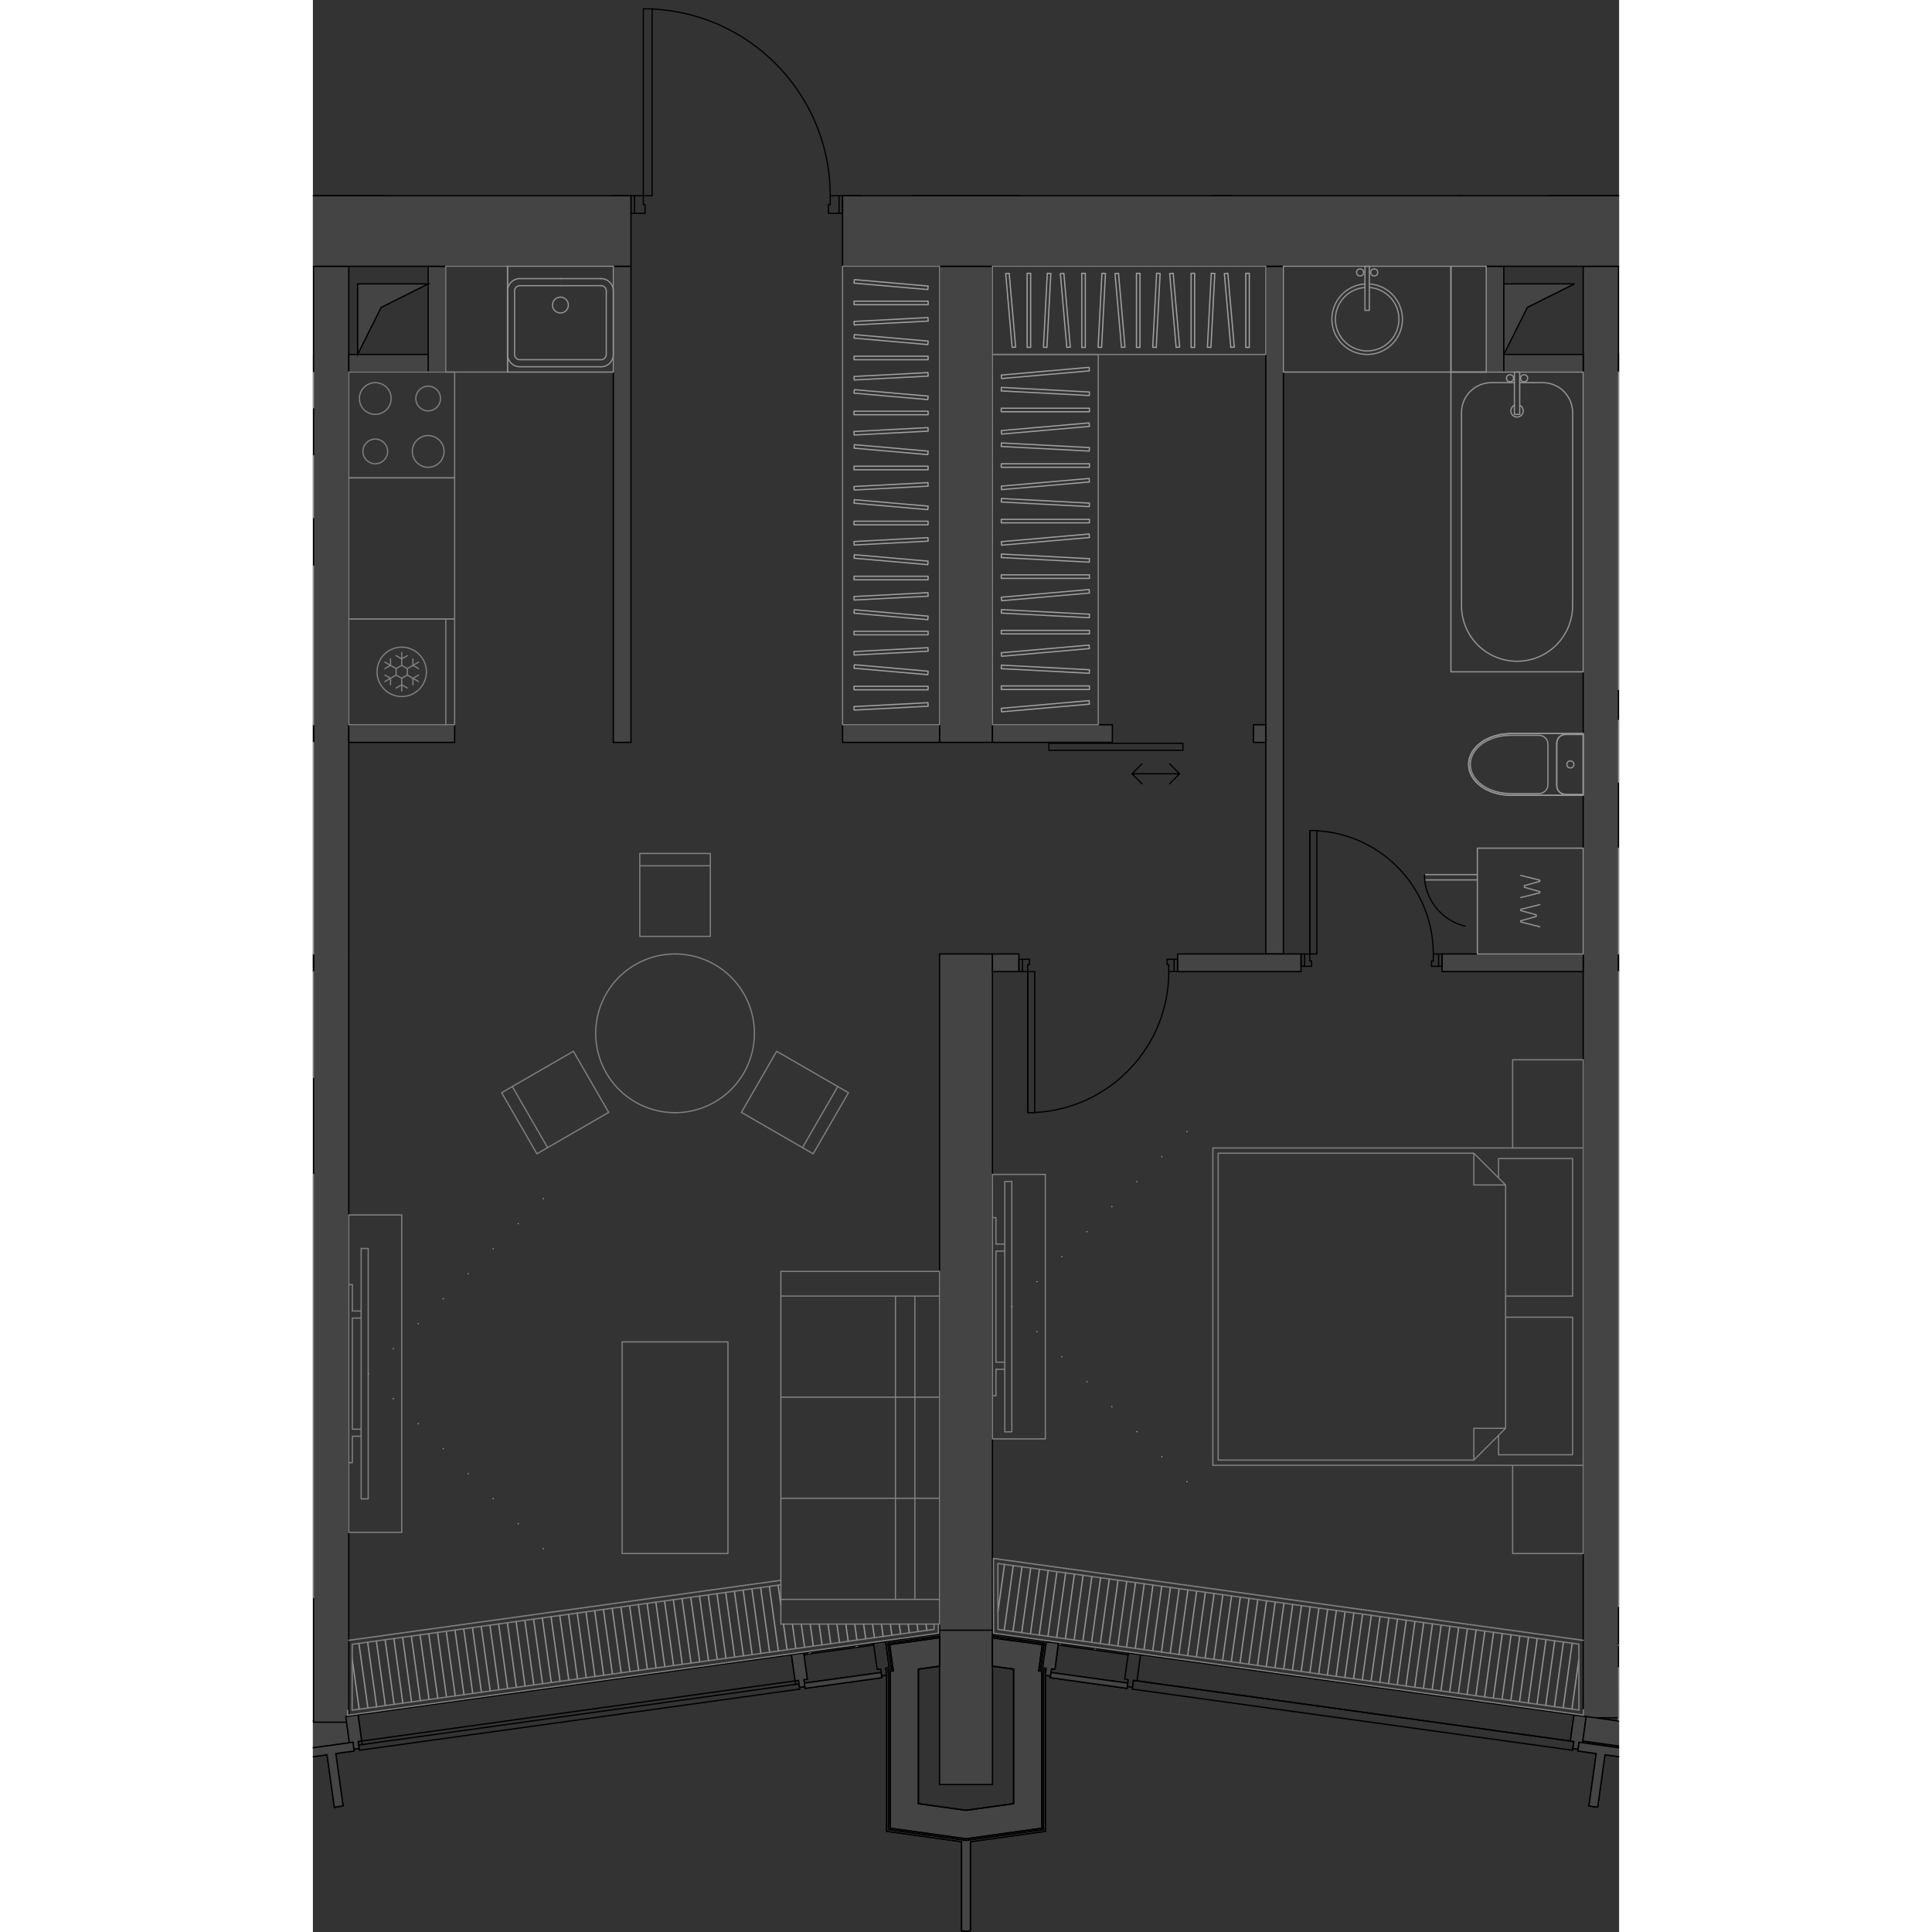 <svg version="1.1" xmlns="http://www.w3.org/2000/svg" xmlns:xlink="http://www.w3.org/1999/xlink" viewBox="521.654 490.258 150.462 222.55" width="200" height="200"><rect x="521.654" y="490.258" width="150.462" height="222.55" fill="#333333" stroke="none"/><path fill="none" stroke-width="0" d="M521.654 512.73h36.713l.94-22.472h21.734l1.55 22.472h89.525v200.078H521.654V512.73z" data-name="Selection 1"></path><path d="m667.903 687.855-.972-.135h-.001l-49.924-6.934-9.404-1.306v-.002l-.094-.011-1.36-.19c-.007-.002-.012.004-.019.004l-.525-.072-5.597-.777v-.461h-6.244v.46l-.322.046-5.794.804c-.007 0-.011-.006-.018-.004l-1.408.196-9.449 1.313h-.002l-49.925 6.933-.978.137V521.005h142.036v166.85Z" fill="none" stroke-width="0"></path><clipPath id="a"><path fill="none" stroke-width="0" d="M521.654 512.73h36.713l.94-22.472h21.734l1.55 22.472h89.525v200.078H521.654V512.73z"></path></clipPath><g data-name="Layer 31" clip-path="url(#a)"><path d="m600.565 675.906.756-5.443m-.028 7.584 1.034-7.444m-.028 7.584 1.034-7.444m-.028 7.584 1.034-7.445m-.028 7.584 1.034-7.444m-.028 7.584 1.034-7.444m-.028 7.584 1.034-7.444m-.028 7.583 1.034-7.444m-.028 7.584 1.034-7.444m-.028 7.584 1.034-7.444m-.028 7.584 1.034-7.445m-.028 7.584 1.034-7.444m-.028 7.584 1.034-7.444m-.028 7.584 1.034-7.444m-.028 7.583 1.034-7.444m-.028 7.584 1.034-7.444m-.028 7.584 1.034-7.444m-.028 7.584 1.034-7.445m-.028 7.584 1.034-7.444m-.028 7.584 1.034-7.444m-.028 7.584 1.034-7.444m-.028 7.583 1.034-7.444m-.028 7.584 1.034-7.444m-.028 7.584 1.034-7.444m-.028 7.584 1.034-7.445m-.028 7.584 1.034-7.444m-.028 7.584 1.034-7.444m-.028 7.584 1.034-7.445m-.028 7.584 1.034-7.444m-.028 7.584 1.034-7.444m-.028 7.584 1.034-7.444m-.028 7.583 1.034-7.444m-.028 7.584 1.034-7.444m-.028 7.584 1.034-7.444m-.028 7.584 1.034-7.445m-.028 7.584 1.034-7.444m-.028 7.584 1.034-7.444m-.028 7.584 1.034-7.444m-.028 7.583 1.034-7.444m-.028 7.584 1.034-7.444m-.028 7.584 1.034-7.444m-.028 7.584 1.034-7.445m-.028 7.584 1.034-7.444m-.028 7.584 1.034-7.444m-.028 7.584 1.034-7.444m-.028 7.583 1.034-7.444m-.028 7.584 1.034-7.444m-.028 7.584 1.034-7.444m-.028 7.584 1.034-7.445m-.028 7.584 1.034-7.444m-.028 7.584 1.034-7.444m-.028 7.584 1.034-7.444m-.028 7.583 1.034-7.444m-.028 7.584 1.034-7.444m-.028 7.584 1.034-7.444m-.028 7.584 1.034-7.445m-.028 7.584 1.034-7.444m-.028 7.584 1.034-7.444m-.028 7.584 1.034-7.445m-.028 7.584 1.034-7.444m-.028 7.584 1.034-7.444m-.028 7.584 1.034-7.444m-.028 7.583 1.034-7.444m-.028 7.584 1.034-7.444m-.028 7.584 1.034-7.444m-.028 7.584 1.034-7.445m-.028 7.584.8-5.764m-140.499 5.779-.8-5.764m1.806 5.625-1.034-7.444m2.04 7.304-1.034-7.444m2.04 7.304-1.034-7.444m2.04 7.305-1.034-7.445m2.04 7.305L530.98 679m2.04 7.304-1.035-7.444m2.04 7.304-1.034-7.444m2.04 7.305-1.034-7.444m2.04 7.304-1.034-7.444m2.04 7.304-1.034-7.444m2.04 7.305-1.034-7.445m2.04 7.305-1.034-7.444m2.04 7.304-1.034-7.444m2.04 7.304-1.034-7.444m2.04 7.305-1.034-7.444m2.04 7.304-1.034-7.444m2.04 7.304-1.034-7.444m2.04 7.305-1.034-7.445m2.04 7.305-1.035-7.444m2.04 7.304-1.034-7.444m2.04 7.304-1.034-7.444m2.04 7.305-1.034-7.444m2.04 7.304-1.034-7.444m2.04 7.304-1.034-7.444m2.04 7.305-1.034-7.445m2.04 7.305-1.034-7.444m2.04 7.304-1.034-7.444m2.04 7.304-1.034-7.444m2.04 7.305-1.034-7.444m2.04 7.304-1.034-7.444m2.04 7.304-1.035-7.444m2.04 7.305-1.034-7.445m2.04 7.305-1.034-7.444m2.04 7.304-1.034-7.444m2.04 7.305-1.034-7.445m2.04 7.305-1.034-7.444m2.04 7.304-1.034-7.444m2.04 7.304-1.034-7.444m2.04 7.305-1.034-7.444m2.04 7.304-1.034-7.444m2.04 7.304-1.034-7.444m2.04 7.305-1.034-7.445m2.04 7.305-1.034-7.444m2.04 7.304-1.035-7.444m2.04 7.304-1.034-7.444m2.04 7.305-1.034-7.444m2.04 7.304-1.034-7.444m2.04 7.304-1.034-7.444m2.04 7.305-.411-2.962m-.308-2.217-.315-2.266m2.04 7.305-.392-2.822m1.398 2.682-.373-2.682m1.379 2.543-.353-2.543m1.359 2.403-.334-2.403m1.34 2.263-.314-2.263m1.32 2.123-.295-2.123m1.3 1.984-.275-1.984m1.282 1.844-.256-1.844m1.262 1.704-.237-1.704m1.243 1.564-.218-1.564m1.224 1.425-.198-1.425m1.204 1.285-.179-1.285m1.185 1.145-.16-1.145m1.166 1.006-.14-1.006m1.145.866-.12-.866m1.126.726-.1-.726" data-name="Layer 28" fill="none" stroke="#949494" stroke-linecap="round" stroke-linejoin="round" stroke-width=".15"></path><g data-name="Стены" fill="none" stroke="#000001" stroke-linecap="round" stroke-linejoin="round" stroke-width=".15"><path d="m525.441 687.99-4.426.615m.419 3.018 4.427-.614m-.001 0-.419-3.018m68.397-9.945v17.774m0 0h6.094m0 0v-17.774m0 0h-6.094m0 0h6.094m68.047 9.162h4.062m-150.312.063h4.062m-4.062-85.091v-2.032"></path><path d="m587.864 679.532 5.974-.83m0 0v-.205m0 0-6.203.862m0 0 .417 3.008m0 0-.401.055m-.001 0 .094.676m0 0v18.11m0 0 8.633 1.2m0-.001v10.254m0 0 .508.06m0 .001.508-.06m0-.001v-10.254m0 0 8.633-1.199m0 0v-18.11m0 0 .093-.676m.001 0-.402-.055m0 0 .417-3.008m0 0-6.203-.862m0 0v.205m0 0 5.974.83m0 0-.419 3.018m0 0 .402.056m0 0-.067.478m0 0v17.948m0 0-8.937 1.24m0 .001-8.937-1.241m0 0v-17.948m0 0-.067-.478m0 0 .402-.056m0 0-.42-3.018" data-name="Колонны"></path><path d="m578.261 684.14.084.604m0 0 8.847-1.229m0 0-.084-.603m0 0-8.847 1.229m-51.255 7.734 50.735-7.047m0 0-.084-.604m0 0-50.735 7.047m0-.001.084.605m88.424-7.131.084-.604m0 0-8.845-1.228m0 0-.084.603m0 0 8.846 1.23m51.473 6.123-50.73-7.046m0 0-.14 1.006m0 0 50.73 7.046m0 0 .14-1.006" data-name="Панели витража"></path><path d="m527.269 690.813-.42-3.018m.001 0-1.409.195m0 0 .42 3.018m-.001 0 .403-.056m0 0 .112.805m0 0 .603-.084m0 0-.111-.804m0 0 .402-.056m51.338-7.131-.419-3.018m0 0-1.408.196m0 0 .42 3.018m0 0 .401-.056m0 0 .112.805m0 0 .604-.084m0 0-.112-.805m0 0 .402-.056m9.451-1.312-.419-3.018m.001 0-1.41.195m0 0 .42 3.018m0 0 .402-.056m0 .001.112.804m0 0 .604-.084m0 0-.112-.804m0 0 .402-.056m-63.936 16.057 1.006-.14m0 .001-.838-6.036m0 0 2.113-.294m0 0-.14-1.006m0 0-2.606.362m0 0-.028-.201m.001 0 2.203-.306m0 0-.392-2.817m0 0-4.426.615m.391 2.817 2.203-.306m.001 0 .027.201m0 0-2.605.362m.14 1.006 2.112-.294m0 0 .838 6.036m142.798-10.633-.42 3.018m-49.51-9.952 49.93 6.934m-.42 3.018-49.929-6.935m49.929 6.935-49.929-6.935m-39.791-3.017.419 3.017m0 0 .056.403m-49.925 6.934-.056-.403m0 0-.42-3.018m49.926-6.933-49.925 6.933m.419 3.018 49.925-6.934m-49.925 6.934 49.925-6.934m91.13 4.113-1.408-.196m-.001 0-.419 3.018m0 0 .403.056m0 0-.112.805m0 0 .604.083m0 0 .111-.804m0 0 .403.056m0 0 .419-3.018m-51.334-7.13-1.408-.196m0 0-.419 3.018m0 0 .402.056m0 0-.111.805m0 0 .603.084m0 0 .112-.805m0 0 .402.056m0 0 .42-3.018m-9.45-1.312-1.408-.196m0 0-.42 3.018m.001 0 .402.056m-.001 0-.11.804m0 0 .603.084m0 0 .112-.804m0 0 .402.055m0 0 .42-3.017m61.933 12.703-.838 6.036m0 0 1.006.14m0 0 .838-6.036m0-.001 2.113.294m.139-1.006-2.605-.362m0 0 .028-.201m0 0 2.203.306m.391-2.817-4.426-.614m0 0-.391 2.816m0 0 2.203.306m-.001 0-.027.201m0 0-2.606-.361m0 0-.14 1.006m.001 0 2.112.293" data-name="Импосты витража"></path></g><path fill="none" stroke="#000001" stroke-linecap="round" stroke-linejoin="round" stroke-width=".142" d="M559.916 514.836h-1.625m1.625-1.016v1.016m-.203-1.016h.203m-.203-1.016v1.016m-1.422-1.016h1.422m-1.422 2.032v-2.032m24.375 0v2.032m-1.422-2.032h1.422m-1.422 1.016v-1.016m-.203 1.016h.203m-.203 1.016v-1.016m1.625 1.016h-1.625m-21.125 0h-1.218m1.218-1.016v1.016m-.203-1.016h.203m-.203-1.016v1.016m-1.015-1.016h1.015m-1.015 2.032v-2.032m22.546 0h1.016m-1.016 1.016v-1.016m-.203 1.016h.203m-.203 1.016v-1.016m1.219 1.016h-1.219m1.219-2.032v2.032m-22.547-23.563v21.531m21.531 0c0-11.494-9.029-20.962-20.51-21.506m30.057 9.319-5.277-3.047m0 0a6.094 6.094 0 0 0-.816 3.047m45.702 0 14.073-8.125m2.177 8.125c0-2.852-.75-5.655-2.177-8.125m-84.76 20.312v-21.53m1.016 21.53h-1.016m1.016-21.531v21.531m-1.016-21.531h1.016" data-name="Layer 30"></path><g data-name="Layer 29" fill="#444" stroke="#000001" stroke-miterlimit="10" stroke-width=".15"><path d="m521.434 691.623 4.427-.614-.42-3.018-4.426.614.305 2.192.114.826zm72.404-13.577h6.094v17.774h-6.094zm0 0h6.094v-77.898h-6.094v77.898zM668 688.13h4.041v-167.2h-4.062v167.2H668z"></path><path d="M525.665 688.64h.126V520.93h-4.062v167.71h3.936zm68.173-167.71h6.094v54.843h-6.094zm86.937 12.187h.407v-2.031h-9.141v2.03h8.734zm-168.187 0h9.14v-2.031h-11.17v2.03h2.03zm8.021-20.313h9.245v-12.187h-12.188v12.187h2.943zm70.182 0h12.188v-12.187H590.79v12.187zm73.125 0h12.188v-12.187h-12.188v12.187zm-32.5 8.126h2.031v79.218h-2.03z"></path><path d="M525.791 573.742h12.188v2.031H525.79zm4.063-40.625h5.078v-2.031h-9.14v2.03h4.062zm5.078-12.187h2.032v12.187h-2.032zm21.328 54.843h2.031V520.93h-2.03v54.844zm26.406-2.031h11.172v2.031h-11.172zm74.141-40.625h2.03v-12.188h-2.03v12.188zm7.109 0h4.063v-2.031h-9.141v2.03h5.078zm-81.25-20.313h2.032v-10.156h-2.032v10.156zm-26.406-12.187h2.031v12.187h-2.03z"></path><path d="M582.666 500.617h2.032v2.031h-2.032zm-52.812 0h26.406v2.031h-26.406zm95.468 2.031h2.032v10.156h-2.032zm-28.437 210.074.508-.06v-10.255l8.633-1.199.002-18.124.07-.662-.38-.063.417-3-6.203-.857v.2l5.974.83-.419 3.018.402.056-.067.492v17.934l-8.937 1.24-8.937-1.24v-17.948l-.067-.478.399-.079-.416-2.995 5.974-.83-.003-.204-6.194.865.408 3.008-.393.056.088.715v18.066l8.633 1.2v10.253l.508.06zm-18.624-28.582 8.847-1.228.084.603-8.847 1.23z"></path><path fill-rule="evenodd" d="m606.669 682.912-.084.603 8.846 1.23.083-.605-4.849-.673-3.996-.555z"></path><path d="m526.375 691.757.603-.084-.111-.804.4-.072-.417-3.002-1.409.196.42 3.017.402-.056.112.805zm51.338-7.13.604-.084-.112-.805.402-.056-.419-3.018-1.408.196.425 3.017.396-.055.056.402.056.403z"></path><path d="m524.122 698.427 1.006-.14-.838-6.035 2.113-.294-.14-1.006-5.231.727.14 1.006 2.112-.294.819 5.897.02.14zm143.274-6.671.111-.804.403.056.419-3.018-1.413-.165-.415 2.987.403.056-.112.805.576.08.028.003zm-60.783-8.442.112-.804.407.017.386-2.983-1.385-.157-.414 2.983.402.056-.095.807.559.077.028.004z"></path><path fill-rule="evenodd" d="M666.963 522.96h-8.125v8.126l2.708-5.417 5.208-2.604.209-.104zm-137.109-10.156 2.031-8.124 24.375-2.032h-26.406v10.156zm54.844 0 2.03-8.124 4.063-2.032h-6.093v10.156zm69.062 0 3.385-6.77 6.771-3.386H653.76v10.156zm-126.953 18.282 2.708-5.417 5.417-2.708h-8.125v8.125z"></path></g><g data-name="Layer 27" stroke-linecap="round" stroke-linejoin="round" stroke-width=".15"><path fill="#444" stroke="#000001" d="M582.666 520.93h182.812v-8.125H582.666v8.124zm-157.421 0H558.29v-8.125H425.245v8.124zm246.796 81.25h16.25v-2.032h-16.25v2.031zm-167.578-26.407h17.267v-2.031h-17.266v2.031zm-26.406 26.407h43.672v-2.032h-43.672v2.031zm151.937-28.438h1.422v2.031h-1.422zm-30.062 2.031h13.812v-2.031h-13.812v2.031zm0 24.375h3.047v2.031h-3.047zm21.328 2.032h14.219v-2.032h-14.22v2.031zm46.719-2.032h-16.25v2.031h16.25v-2.031zm-65-97.5H630.4v-2.031h-27.422v2.031zm50.781 0h10.156v-2.031H646.65v2.031h7.11zm13.608 189.31 2.112.293-.838 6.036.838.116.168.023.838-6.035 2.113.293.14-1.006-5.232-.726-.14 1.006zm.57-1.152 2.223.309 2.203.306.391-2.817-4.426-.614-.391 2.816z"></path><path d="m578.778 680.787.239-.238m5.142-.509.238-.238m23.208-.042.18-.18m3.888.746.18-.18" fill="none" stroke="#fff"></path></g><g data-name="Обобщенные модели" stroke-width=".15"><path fill="#444" stroke="#000001" stroke-miterlimit="10" d="m596.885 702.068 8.734-1.213v-18.082l-.361-.05.419-3.018-5.745-.76v3.244l2.437.338v15.5l-5.484.762-5.484-.762v-15.5l2.437-.338v-3.282l-5.745.798.42 3.018-.403.056.04.295v17.78l3.25.452 5.485.762z"></path><path fill="none" stroke="#000001" stroke-linecap="round" stroke-linejoin="round" d="m588.15 700.855 8.735 1.213m0 0 8.734-1.213m.001 0v-17.781m0 0 .04-.295m0 .001-.402-.057m0 0 .419-3.018m0 0-5.773-.801m0 0v3.28m0 .001 2.465.342m.001 0v15.5m0 0-5.485.762m0 0-5.484-.762m-.001 0v-15.5m0 0 2.466-.342m0 0v-3.281m0 0-5.773.801m0 0 .42 3.018m-.001 0-.402.056m0 .001.04.294m0 0v17.78m-1.92-21.307-8.042 1.117m0 0 .028.202m0 0 8.043-1.117m0 0-.028-.202m29.356 1.117-8.04-1.116m-.001 0-.028.2m0 .001 8.041 1.117m.001 0 .027-.202"></path><path fill="none" stroke="gray" stroke-linecap="round" stroke-linejoin="round" d="m600.557 670.357.012 7.59m0 0 66.922 9.294m0 0-.012-7.59m.001.001-66.923-9.295m0 0 66.922 9.295m.001 0 .011 7.59m0-.001-66.922-9.294m0 0-.012-7.59m-.509-.583.014 8.615m0 0L668 687.825m0 0v-.617m-.021-7.999-67.931-9.435m67.432 9.878.011 7.59m0-.001-66.922-9.294m0 0-.012-7.59m0 0 66.922 9.295m4.562 2.708.01 6.027m-.001 0 67.828 9.42m-.014-8.614-67.823-9.42m-96.484-6.963-49.371 6.856m0 0-.012 7.59m0 0 67.029-9.31m0 0v-.61m.001-.001-.001.611m0 0-67.03 9.31m.001 0 .012-7.59m0 0 49.37-6.857m.001-.512-49.766 6.912m-.125 8.062-.001.568m0 .001 68.045-9.451m0 0 .002-1.054m-67.526 2.331 49.37-6.857m17.648 4.526-.001.611m0 0-67.03 9.31m.001 0 .012-7.59"></path></g><g data-name="Мебель" fill="none" stroke-linecap="round" stroke-linejoin="round" stroke-width=".142"><path stroke="gray" d="M678.135 626.554h-6.094m0 0v30.469m0 0h6.094m-5.688-25.493h-.406m0 0v20.516m0 0h.406m-.406-25.492h6.094m-6.094 30.469h6.094m-6.094-30.469v30.469m0-54.843v24.374m0 0h12.188m0-24.374H672.04m.001 0v24.374m12.188 0H672.04m12.189-24.374H672.04m-158.436 72.108h8.125m0 0v-8.125m0 0h-8.125m8.125 0v-32.5m0 .001h-42.656m0 32.499h42.656m-8.125-32.499h8.125m0 0v-8.125m0 0h-8.125m-31.484-11.172h39.609m0 0v-12.188m0 .001h-39.61m.001 12.187h39.609m0-12.187v12.187M482.12 602.18h39.609"></path><path stroke="#a0a0a0" d="m600.944 535.288.021-.405m10.121.937-10.142-.532m10.163.126-.02.406m-10.122-.937 10.142.531m-10.163 6.273.021-.406m10.121.937-10.142-.531m10.163.126-.02.405m-10.122-.937 10.142.532m-10.159-4.532v.406m10.156-.406h-10.156m10.156.406v-.406m-10.156.406h10.156m-10.154-4.228.034.404m10.083-1.289-10.118.885m10.153-.481-.035-.404m-10.082 1.289 10.117-.885m-10.152 6.879.034.405m10.083-1.29-10.118.885m10.153-.48-.035-.405m-10.082 1.29 10.117-.885m-10.158 8.708.021-.405m10.121.937-10.142-.532m10.163.126-.02.406m-10.122-.937 10.142.531m-10.159-4.531v.406m10.156-.406h-10.156m10.156.406v-.407m-10.156.407h10.156m-10.156 5.992v.406m10.156-.406h-10.156m10.156.406v-.406m-10.156.406h10.156m-10.154-4.228.034.404m10.083-1.29-10.118.886m10.153-.481-.035-.405m-10.082 1.29 10.117-.885m-10.152 6.879.034.405m10.083-1.29-10.118.885m10.153-.48-.035-.405m-10.082 1.29 10.117-.885m-10.158 2.31.021-.406m10.121.937-10.142-.531m10.163.126-.02.405m-10.122-.937 10.142.532m-10.159 1.866v.407m10.156-.407h-10.156m10.156.407v-.407m-10.156.407h10.156m-10.154 2.169.034.405m10.083-1.29-10.118.885m10.153-.48-.035-.405m-10.082 1.29 10.117-.885m-10.158 2.31.021-.406m10.121.938-10.142-.532m10.163.126-.02.406m-10.122-.938 10.142.532m-10.159 1.867v.406m10.156-.406h-10.156m10.156.405v-.405m-10.156.405h10.156m-10.154 2.17.034.406m10.083-1.29-10.118.885m10.153-.481-.035-.404m-10.082 1.29 10.117-.886m-10.158 2.31.021-.405m10.121.937-10.142-.531m10.163.125-.02.406m-10.122-.937 10.142.531m-10.157 4.444.034.404m10.083-1.29-10.118.885m10.153-.48-.035-.405m-10.082 1.29 10.117-.885m-10.154-2.096v.406m10.156-.406h-10.156m10.156.407v-.407m-10.156.407h10.156"></path><path stroke="gray" d="M599.932 573.742h12.187m.001 0v-42.656m0 0h-12.188m0 0v42.656m0 0v-42.656m12.188 0h-12.188m12.188 42.656v-42.656m0 42.656h-12.188m59.109 65.812h7.719m0 0V623.71m0 0h-8.531m0 0v2.235m0 31.89h8.53m.001 0v-15.843m0 0h-7.719m-.812 13.608v2.235m1.625 11.375h8.125m0 0v-10.156m0 0h-8.125m0 0v10.156m8.125-10.156v-36.562m0 0h-42.657m0 0v36.562m0 0h42.657m-8.125-36.562h8.125m0 0v-10.157m0 0h-8.125m0 0v10.157m-.813 32.296v-28.03m0-.001-3.656-3.656m0 0h-29.453m0 0v35.344m0 0h29.453m0 0 3.656-3.657m0-28.031-3.656-3.656m0 0v3.656m0 0h3.656m0 28.031h-3.656m0 0v3.657m0 0 3.656-3.657m-89.578-9.953h-12.187m0 0v24.375m0 0h12.187m0 0v-24.375m19.297-5.281h2.234m0 0h2.844m-18.281 0h13.203m0 34.938h-13.203m18.281 0h-2.844m0 0h-2.234m0 0v-34.938m-13.203 0v34.938m18.281-34.938v34.938m-2.844-34.938v34.938m-15.437 0v2.843m0 0h18.281m0 0v-2.843m0 0h-18.281m18.281-34.938v-2.844m0 0h-18.281m0 0v2.844m0 0h18.281m-2.844 11.646h-2.234m2.234 0h2.844m-11.172 0h6.094m-2.031 0h-11.172m15.437 11.646h-2.234m2.234-23.292h-3.23m3.23 34.938h-3.23m3.23-11.646h2.844m-2.844-23.292h2.844m-2.844 34.938h2.844m-11.172-11.646h6.094m-6.094-23.292h11.172m-11.172 34.938h11.172m-7.109-11.646h-11.172m11.172-23.292h-11.172m11.172 34.938h-11.172m-43.672-7.719V630.21m0 0h-6.094m0 0v36.563m0 0h6.094m-4.672-24.68v-.812m0-.001h-1.015m0 0v-3.046m0 0h-.407m0 0v20.515m0 .001h.407m0 0v-3.047m0 0h1.015m0 0v-.813m0 0h-1.015m0 0v-12.797m0 0h1.015m.813 20.82V634.07m0 0h-.813m0 0v28.843m0 0h.813m0 0h-.813m0 0V634.07m0 0h.813m0 0v28.843m3.859-2.233v6.093m-6.094 0h6.094m0-36.563v6.094m-6.094-6.094h6.094m-6.094 36.563V630.21m6.094 6.094v24.375"></path><path stroke="#a0a0a0" stroke-dasharray="0 0 0 0 0 0 .01 4.062" d="m528.026 648.492 21.544 21.544m-21.544-21.544 21.544-21.545"></path><path stroke="gray" d="m543.395 616.13 1.232-.711m0 0 7.036-4.063m4.063 7.037-7.037 4.062m.001 0-1.232.711m0 0-4.063-7.036m5.295 6.325-4.063-7.036m4.063 7.036-4.063-7.036m11.099 2.974-4.063-7.037m27.618 11.81-1.231-.71m0-.001-7.037-4.062m4.063-7.037 7.036 4.063m0 0 1.232.71m0 .001-4.063 7.036m2.831-7.747-4.062 7.036m4.062-7.036-4.062 7.036m-2.974-11.099-4.063 7.037m-3.581-29.823v1.422m0 0v8.125m-8.125 0v-8.125m0 0v-1.422m0 0h8.125m-8.125 1.422h8.125m-8.125 0h8.125m-8.125 8.125h8.125m-4.062 20.313a9.14 9.14 0 0 0 0-18.282"></path><path d="M563.37 600.148a9.14 9.14 0 0 0 0 18.281m42.656 37.578V625.54m0-.001h-6.094m0 0v30.468m0 0h6.094m-4.672-21.633v-.812m0 0h-1.016m0 0v-3.047m0 0h-.406m0 0v20.516m0-.001h.406m0 0v-3.046m0 0h1.016m0 0v-.813m0 0h-1.016m0 0v-12.797m0 0h1.016m.812 20.821V626.35m0 .001h-.812m0 0v28.844m0 0h.812m0 0h-.812m0 0V626.35m0 .001h.812m0 0v28.844m3.86-5.282v6.094m-6.094 0h6.094m0-30.468v6.093m-6.094-6.093h6.094m-6.094 30.468V625.54m6.094 6.092v18.281" stroke="gray"></path><path stroke="#a0a0a0" stroke-dasharray="0 0 0 0 0 0 .01 4.062" d="m602.166 640.773 21.545 21.544m-21.545-21.544 21.545-21.545"></path><path stroke="#a0a0a0" d="m625.14 521.737.405.021m-.852 8.499.447-8.52m-.041 8.541-.406-.021m.852-8.499-.446 8.52m4.421-8.536h-.406m.406 8.531v-8.531m-.406 8.531h.406m-.406-8.531v8.531m-5.891-8.531h-.406m.406 8.531v-8.531m-.406 8.531h.406m-.406-8.531v8.531m4.232-8.533-.405.036m1.148 8.464-.743-8.5m.339 8.535.404-.036m-1.148-8.463.744 8.499m-6.636-8.535-.405.036m1.148 8.464-.743-8.5m.338 8.535.405-.036m-1.148-8.463.744 8.499m-2.248-8.538.406.021m-.853 8.499.447-8.52m-.041 8.541-.406-.021m.853-8.499-.447 8.52m-1.875-8.536h-.407m.407 8.531v-8.531m-.407 8.531h.407m-.407-8.531v8.531m-2.065-8.533-.405.036m1.149 8.464-.744-8.5m.339 8.535.405-.036m-1.149-8.463.744 8.499m-2.248-8.538.406.021m-.852 8.499.446-8.52m-.041 8.541-.406-.021m.853-8.499-.447 8.52m-1.875-8.536h-.406m.406 8.531v-8.531m-.406 8.531h.406m-.406-8.531v8.531m-2.066-8.533-.404.036m1.148 8.464-.744-8.5m.339 8.535.405-.036m-1.148-8.463.743 8.499m-2.247-8.538.405.021m-.852 8.499.446-8.52m-.041 8.541-.405-.021m.852-8.499-.447 8.52m-4.347-8.538-.404.036m1.148 8.464-.744-8.5m.339 8.535.405-.036m-1.148-8.463.743 8.499m2.133-8.533h-.406m.406 8.531v-8.531m-.406 8.531h.406m-.406-8.531v8.531"></path><path stroke="gray" d="M599.932 520.93v10.156m0 0h31.484m0 0v-10.157m0 .001h-31.484m0 0h31.484m0 10.156v-10.157m-31.484 10.157h31.484m-31.484 0v-10.157m-61.953 12.188H525.79m.001 0v12.187m0 0h12.188m0 0v-12.187"></path><circle cx="528.838" cy="542.258" r="1.422" stroke="gray"></circle><circle cx="534.932" cy="542.258" r="1.828" stroke="gray"></circle><circle cx="528.838" cy="536.164" r="1.828" stroke="gray"></circle><circle cx="534.932" cy="536.164" r="1.422" stroke="gray"></circle><path stroke="gray" d="M525.791 561.554v12.188m0 0h12.188m0 0v-12.188m0 0H525.79"></path><circle cx="531.885" cy="567.648" r="2.844" stroke="gray"></circle><path stroke="gray" d="m531.885 566.159.645-.373m-.645.373-.645-.373m.645 1.117v-1.49m0 3.725.645.372m-.645-.372-.645.372m.645-1.117v1.49m1.29-1.49v.745m0-.745.645-.372m-1.29-.001 1.29.745m-.645-1.862v-.744m0 .744.645.373m-1.29 0 1.29-.745m-3.225.372v-.744m0 .744-.645.373m1.29 0-1.29-.745m1.29.745v.745m.645-1.118-.645.373m1.29 0-.645-.373m.645 1.117v-.744m-.645 1.117.645-.372m-1.29-.001.645.373m-1.29 0v.745m0-.745-.645-.372m1.29-.001-1.29.745m7.013 4.977v-12.188m7.11-28.437v-12.188m0 .001h-7.11m.001 0v12.187m0 0h7.109m-6.094 12.187H525.79m.001 0v16.25m0 0h12.188m0 0v-16.25"></path><path stroke="#a0a0a0" d="m583.982 571.65.021.405m8.498-.852-8.52.447m8.542-.041-.022-.406m-8.498.852 8.52-.446m-8.541-6.297.021.406m8.498-.852-8.52.446m8.542-.041-.022-.405m-8.498.852 8.52-.447m-8.541-6.296.021.405m8.498-.852-8.52.447m8.542-.041-.022-.406m-8.498.852 8.52-.446m-8.541-6.297.021.406m8.498-.853-8.52.447m8.542-.041-.022-.405m-8.498.852 8.52-.447m-8.536 17.124v-.406m8.531.406h-8.531m8.531-.406v.406m-8.531-.406h8.53m-8.53-5.931v-.407m8.531.407h-8.531m8.531-.407v.407m-8.531-.407h8.53m-8.53-5.931v-.406m8.531.406h-8.531m8.531-.406v.406m-8.531-.406h8.53m-8.532 10.596.036-.405m8.463 1.148-8.499-.743m8.535.339-.036.404m-8.464-1.148 8.5.744m-8.535-6.677.036-.404m8.463 1.148-8.499-.744m8.535.339-.036.405m-8.464-1.148 8.5.743m-8.535-6.676.036-.405m8.463 1.149-8.499-.744m8.535.339-.036.405m-8.464-1.149 8.5.744m-8.538-8.599.021.406m8.498-.853-8.52.447m8.542-.041-.022-.406m-8.498.853 8.52-.447m-8.536 4.449v-.407m8.531.407h-8.531m8.531-.407v.407m-8.531-.407h8.53m-8.53-5.931v-.406m8.531.406h-8.531m8.531-.406v.406m-8.531-.406h8.53m-8.532 4.258.036-.404m8.463 1.148-8.499-.744m8.535.339-.036.405m-8.464-1.148 8.5.743m-8.535-6.676.036-.405m8.463 1.149-8.499-.744m8.535.339-.036.405m-8.464-1.149 8.5.744m-8.538-2.262.021.406m8.498-.852-8.52.446m8.542-.04-.022-.406m-8.498.852 8.52-.446m-8.536-1.889v-.407m8.531.407h-8.531m8.531-.407v.407m-8.531-.407h8.53m-8.532-2.078.036-.405m8.463 1.148-8.499-.743m8.535.338-.036.405m-8.464-1.148 8.5.743m-8.538-2.261.021.406m8.498-.853-8.52.447m8.542-.041-.022-.406m-8.498.852 8.52-.446m-8.536-1.889v-.406m8.531.406h-8.531m8.531-.406v.406m-8.531-.406h8.53m-8.532-2.079.036-.405m8.463 1.149-8.499-.744m8.535.339-.036.405m-8.464-1.149 8.5.744m-8.538-2.262.021.406m8.498-.853-8.52.447m8.542-.04-.022-.406m-8.498.852 8.52-.446m-8.538-4.374.036-.405m8.463 1.148-8.499-.743m8.535.338-.036.405m-8.464-1.148 8.5.743m-8.533 2.147v-.407m8.531.407h-8.531m8.531-.407v.407m-8.531-.407h8.53"></path><path stroke="gray" d="M582.666 520.93v52.812m0 0h11.172m0 0v-52.813m0 .001h-11.172m0 0v52.812m11.172 0h-11.172m11.172-52.812v52.812m0-52.812h-11.172m89.375 136.093v18.281m0 0h12.188m0-18.281H672.04m.001 0v18.281m12.188 0H672.04m12.189-18.281H672.04"></path><g data-name="Сантехнические приборы" stroke="#949494"><path d="M672.041 600.148h12.188m0-12.188H672.04m.001 0v12.188m12.188-12.188H672.04m.001 0v12.188m0 0h12.188m-10.157-26.812h-2.03m-.001 0v6.906m0 0h2.031m6.348-7.008h-8.379m0 0v7.11m0-.001h8.379m-8.379-7.007v6.906m2.031 0h-2.03m2.03-6.906h-2.03m-.001-.102h8.379m-8.379 7.109h8.379m-8.379-7.109v7.11m0-47.227v36.562m0 .001h16.25m-.001-36.563h-16.249m16.249 36.563h-16.249m0-36.563v36.562m16.249-36.562h-16.249m-150.312 31.23h-5.078m-.001.508h5.079m0 0v-.508m-12.188-8.887h12.188m0 18.282H509.54m12.189-18.282v18.282m0 0H509.54m12.189-18.282v18.282m-12.188-18.282h12.188m-2.031-5.687h2.03m.001 0v-6.906m0 0h-2.031m-6.348 7.008h8.379m0 0v-7.11m0 0h-8.379m8.379.102v6.906m-2.031 0h2.03m-2.03-6.906h2.03m.001-.102h-8.379m8.379 7.11h-8.379m8.379-7.11v7.11m-11.172-12.645h11.172m0 0v-4.062m0 0h-11.172m11.172 54.792H509.54m.001 12.188h12.188m0 0v-12.187m-12.188 12.187h12.188m0 0v-12.187m0-.001H509.54m.001 0h12.188m0 0v-12.187m0 0H509.54m158.439 24.375v-12.187m0-.001H655.79m.001 0v12.188m0 0h12.188m-12.188 0v-12.187m0-.001h12.188m0 0v12.188m0 0H655.79m.001-8.531h-6.063m6.063-.61v6.094m0-6.094h-6.094m13.283 1.954-1.779-.492m1.779.633v-.14m-2.191.686 2.192-.546m-1.78-.824v.191m1.779-.683-1.779.492m1.779-.632v.14m-2.191-.686 2.192.546m-2.192 3.501 1.78.492m-1.78-.632v.14m2.191-.687-2.191.547m1.779.823v-.19m-1.779.682 1.78-.492m-1.78.633v-.14m2.191.686-2.191-.546m4.143-15.713c0 .56.454 1.015 1.015 1.015m0 0h2.032m0 0v-6.906m0 0h-2.032m0 0c-.56 0-1.015.455-1.015 1.016m0 0v4.875m-5.332-5.993-1.074.09-1.02.263-.914.423-.764.563-.575.674-.357.751-.12.791.12.791.357.751.575.674.764.563.915.424 1.02.263 1.073.089m0 0h8.379m0 0v-7.11m0 0h-8.38"></path><path d="M664.932 580.75c0 .56.454 1.015 1.015 1.015m-1.015-5.89v4.875m1.015-5.891c-.56 0-1.015.455-1.015 1.016m3.047-1.016v6.906"></path><circle cx="666.506" cy="578.312" r=".406"></circle><path d="M665.947 581.765h2.032m-2.032-6.906h2.032m-8.379-.102c-2.665 0-4.825 1.592-4.825 3.555s2.16 3.555 4.825 3.555"></path><path d="M659.6 574.96c-2.552 0-4.621 1.501-4.621 3.352s2.068 3.352 4.62 3.352m4.317-3.352v2.336m-1.016 1.016c.561 0 1.016-.455 1.016-1.016m4.063-5.891h-8.38m8.38 7.11h-8.38m8.38-7.11v7.11m-4.063-5.891c0-.56-.455-1.015-1.016-1.015m-3.3-.001h3.3m0 6.704h-3.3m4.316-5.688v2.336"></path><circle cx="659.549" cy="533.828" r=".406"></circle><path d="M660.666 533.117v4.875m0 0h-.61m.001 0v-4.875m0 0h.61"></path><circle cx="661.174" cy="533.828" r=".406"></circle><path d="M667.979 533.117h-15.235m0 0v34.531m0 0h15.235m0 0v-34.531m-7.313 1.219h2.64m-3.249 2.607a.711.711 0 1 0 .61 0m6.093.846a3.453 3.453 0 0 0-3.453-3.453m-9.344 25.694a6.398 6.398 0 0 0 12.797 0m-14.016-26.913v34.531m0 0h15.235m0-34.531v34.531m-15.235-34.531h15.235m-10.563 1.219a3.453 3.453 0 0 0-3.453 3.453m0 22.241v-22.24m12.797-.001v22.242m-9.344-25.695h2.64m-17.214-10.96a3.656 3.656 0 1 0 .508 0"></path><path d="M642.842 522.969a4.063 4.063 0 1 0 .508 0"></path><circle cx="642.283" cy="521.64" r=".406"></circle><path d="M643.35 520.93v5.078m0 0h-.508m0 0v-5.079m0 .001h.508"></path><circle cx="643.908" cy="521.64" r=".406"></circle><path d="M652.744 520.93v12.187m-19.297 0v-12.188m19.297 12.188h-19.297m0-12.187h19.297m-19.297 0v12.187m19.297-12.187h-19.297m19.297 12.187v-12.188m-19.297 12.188h19.297M556.26 520.93h-12.187m0 0v12.187m0 0h12.187m0 0v-12.188m-12.187.001v12.187m0 0h12.187m0-12.187v12.187m-12.187-12.187h12.187m-6.094 1.421h4.672m-4.672.813h4.672"></path><circle cx="550.166" cy="525.398" r=".914"></circle><path d="M545.495 523.164a.61.61 0 0 0-.61.61m0 7.312v-7.313m0 7.313c0 .336.273.61.61.61m9.343-.001h-9.343m9.343 0a.61.61 0 0 0 .61-.61m0-7.312v7.313m0-7.313a.61.61 0 0 0-.61-.61m-9.343.001h4.671m4.672 9.344c.786 0 1.422-.637 1.422-1.422m-12.187 0c0 .785.636 1.422 1.422 1.422m10.765-8.735c0-.785-.636-1.422-1.422-1.422m-9.343 0c-.786 0-1.422.637-1.422 1.422m12.187 0v7.313m-1.422 1.422h-9.343m-1.422-1.422v-7.313m1.422-1.422h4.671m106.641-1.421h-4.063m0 0v12.187m0 0h4.063m0 0v-12.188"></path></g><path d="M649.697 591.007a6.094 6.094 0 0 0 6.094 6.094" stroke="#000001" stroke-dasharray="0 0 0 0 0 0 8.125 4.062" data-name="Невидимые линии"></path><g data-name="Двери" stroke="#000001"><path d="M602.979 600.757v1.422m0 .001h1.015m0 0v-.813m0 0h.204m0 0v-.61m0 0h-1.22m18.282 0h-1.219m0 0v.61m0 0h.203m0 0v.812m0 .001h1.016m0 0v-1.423m-17.875 0v1.422m0 .001h.61m-.001 0v-.813m0 0h.204m0 0v-.61m0 0h-.813m17.469 1.423v-1.423m0 0h-.813m0 0v.61m0 0h.203m0 0v.812m0 .001h.61m-16.86 16.25v-16.25m.818 16.229c8.646-.436 15.432-7.573 15.432-16.23m-4.239-22.786 1.15 1.15m-1.15-1.15 1.15-1.149m4.335 1.149-1.15 1.15m1.15-1.15-1.15-1.149m-4.335 1.149h5.485m15.207 22.177h-1.218m1.218-.61v.61m-.203-.61h.203m-.203-.812v.813m-1.015-.813h1.015m-1.015 1.422v-1.422m16.25 0v1.422m-1.016-1.422h1.016m-1.016.812v-.812m-.203.812h.203m-.203.61v-.61m1.219.61h-1.22m-13.812 0h-.812m.812-.61v.61m-.203-.61h.203m-.203-.812v.813m-.609-.813h.61m-.61 1.422v-1.422m14.828 0h.61m-.61.812v-.812m-.203.812h.203m-.203.61v-.61m.812.61h-.812m.812-1.422v1.422m-14.828-15.64v14.218m14.219 0c0-7.535-5.878-13.761-13.4-14.195"></path><path d="M603.994 618.43h.813m0 0v-16.25m0 0h-.813m0 0v16.25m2.438-42.555v.812m0 0h15.437m.001 0v-.812m0 0h-15.438m30.062 24.273v-14.219m.813 14.219h-.813m.813-14.218v14.218m-.813-14.218h.813" data-name="Панель"></path></g></g></g></svg>